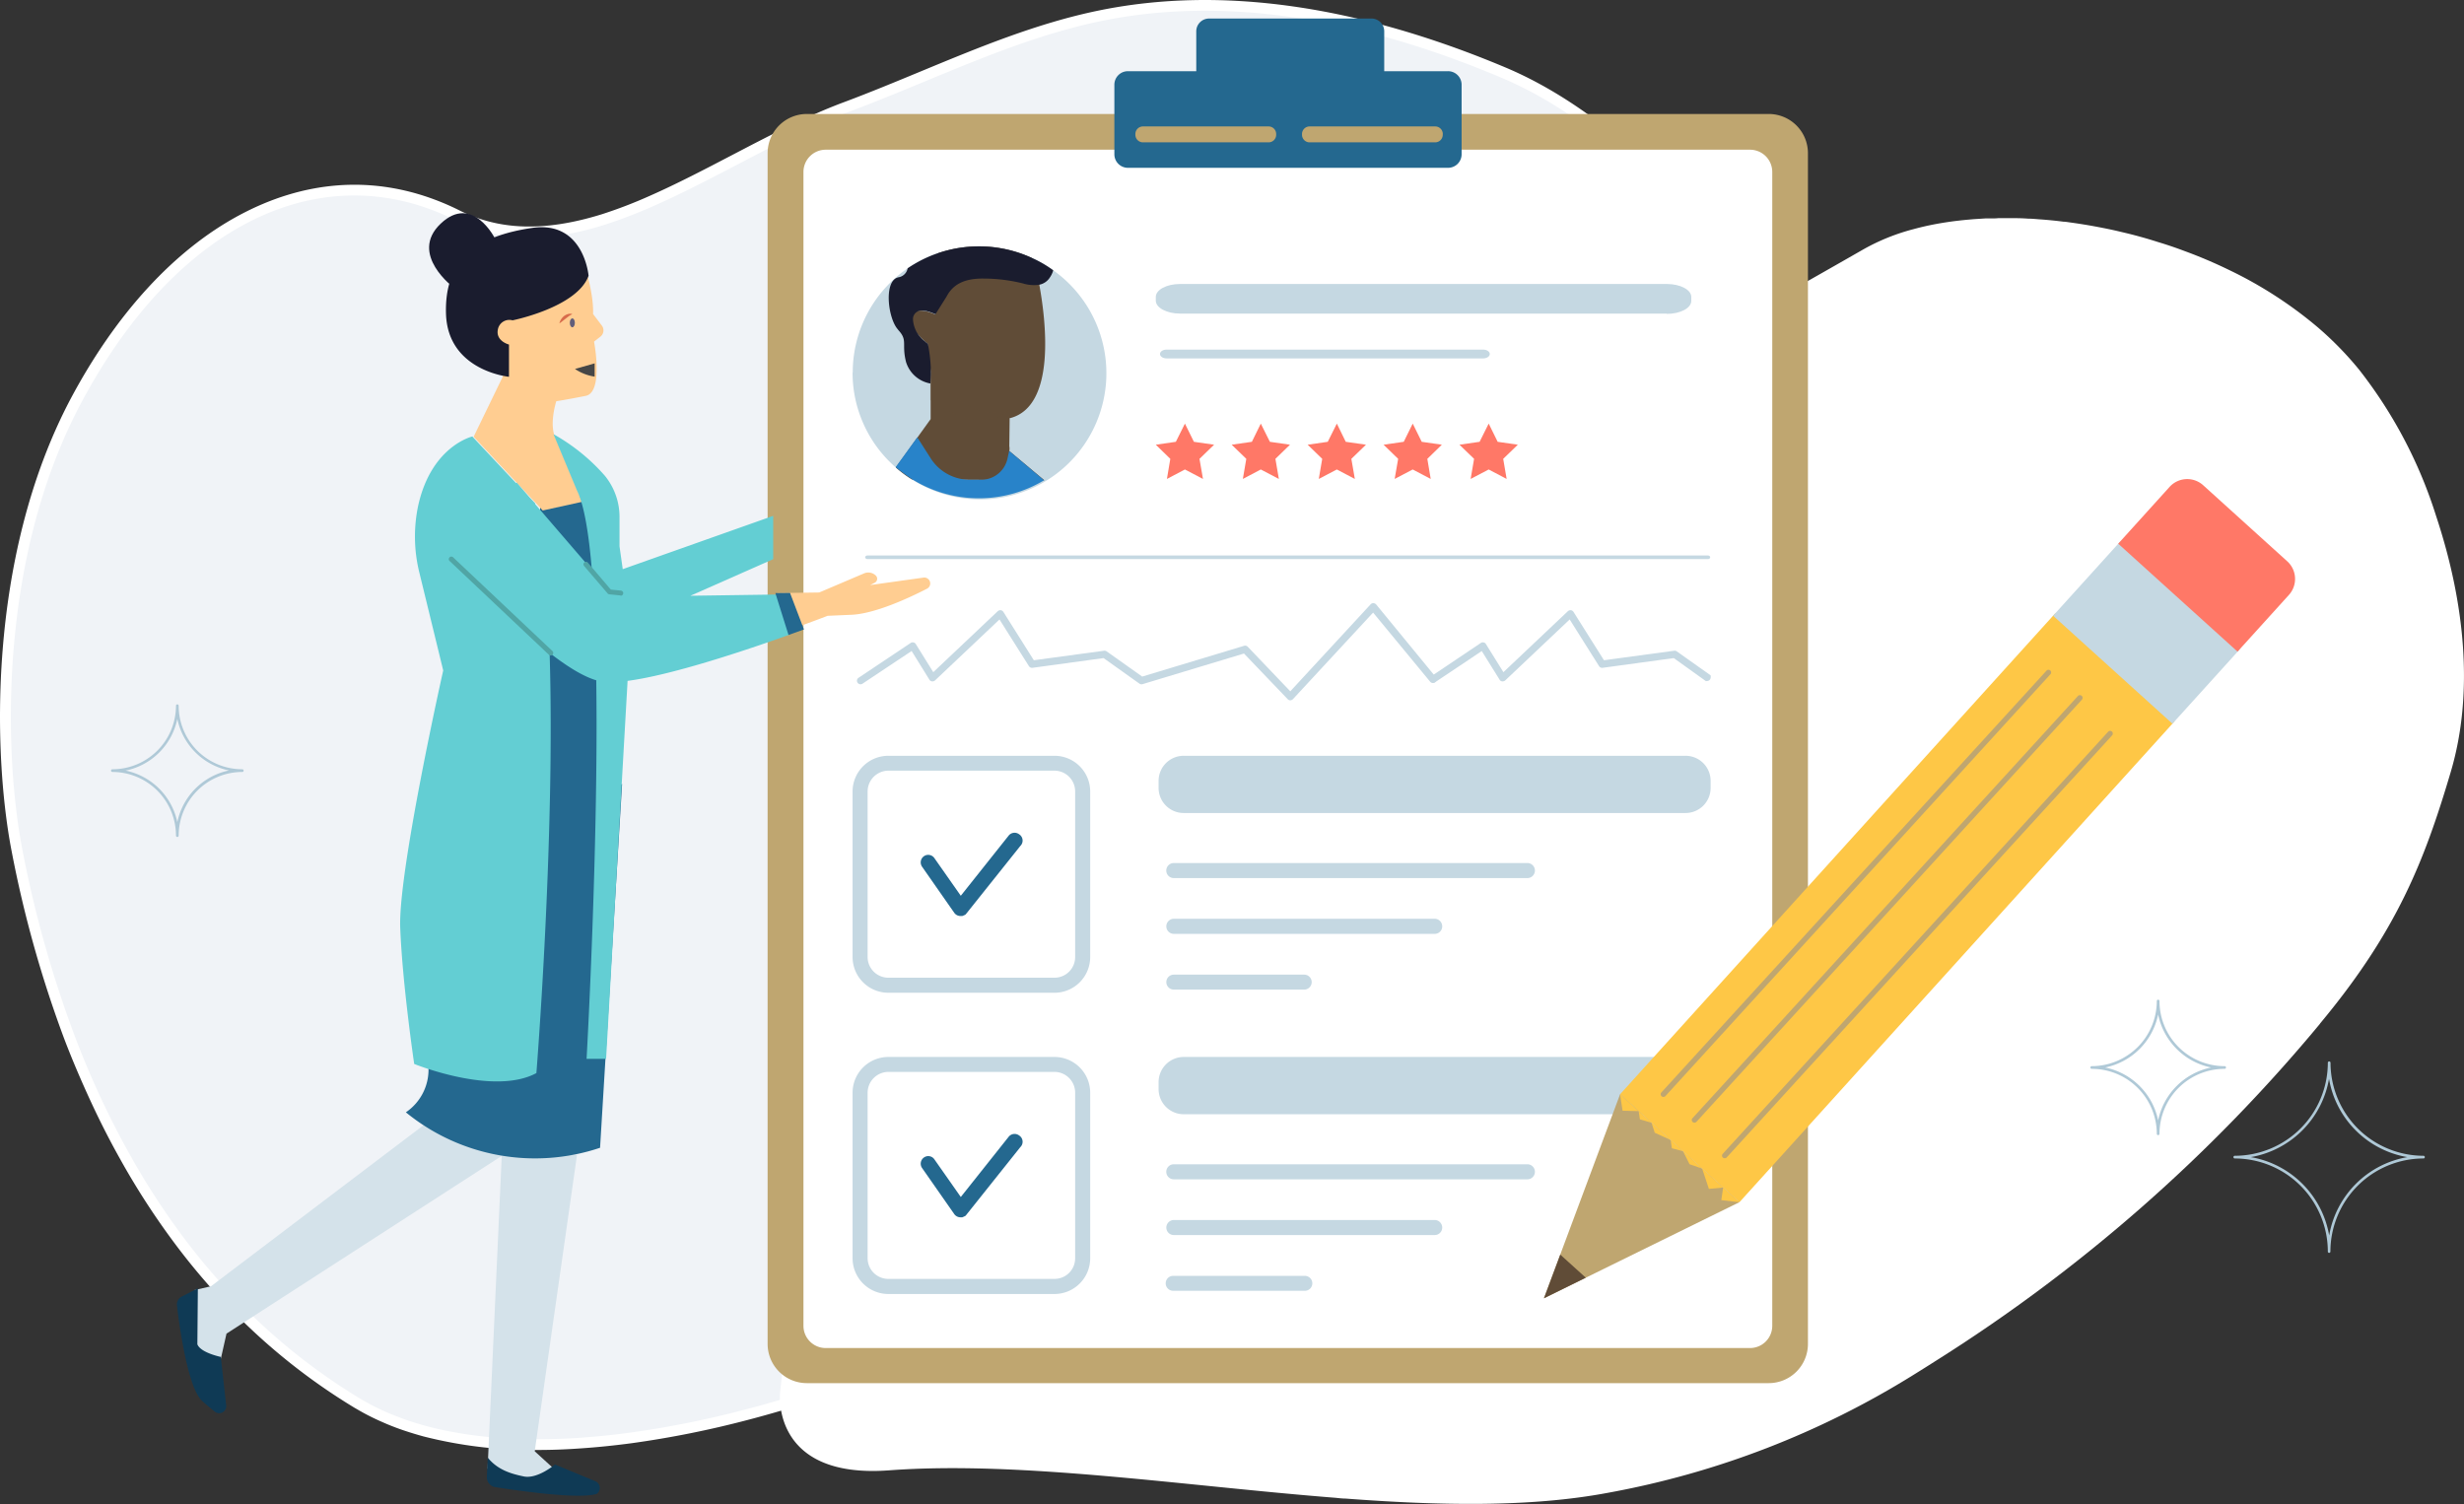 <svg xmlns="http://www.w3.org/2000/svg" xmlns:xlink="http://www.w3.org/1999/xlink" viewBox="0 0 458.54 279.96"><rect x="0" y="0" width="458.54" height="279.96" fill="#333333" stroke="none"/><defs><clipPath id="a"><rect x="173.12" y="69.86" width="14.92" height="8.26" fill="none"/></clipPath></defs><title>clinical</title><g style="isolation:isolate"><path d="M355.75,228c-25.82-11.1-50.75-31.21-77.83-35.33-31-4.72-46.31,16.65-67.46,35.78-7.4,6.7-18.08,13.52-30.47,19.61a218.81,218.81,0,0,1-21.49,9.14c-6.41,2.35-13,4.41-19.63,6.14a181.17,181.17,0,0,1-21.27,4.27c-3.31.45-6.59.78-9.81,1-10.36.69-20.16.07-28.7-2.22-1.22-.33-2.42-.69-3.59-1.09s-2-.74-3-1.15l-.76-.33a40,40,0,0,1-4.76-2.41h0l-.42-.24A114,114,0,0,1,44,243.29l-1-1c-.84-.88-1.68-1.78-2.5-2.69A122.86,122.86,0,0,1,32.68,230a136.14,136.14,0,0,1-9.5-14.81q-2.89-5.15-5.39-10.57C16,200.85,14.43,197,13,193.1a212.82,212.82,0,0,1-9.8-34.91C-.33,140.24-1.37,103.86,14.1,74.66c17-32.2,43-45.48,66.63-36.51C82.18,38.7,83.6,39.33,85,40a28.52,28.52,0,0,0,3.64,1.54c7.65,2.64,15.61,1.8,23.7-.77a86.23,86.23,0,0,0,8.92-3.43c12.08-5.32,24.32-13,36.16-17.44,15.73-5.86,30.91-13.65,47.32-17,25.15-5.14,51.38.6,75.12,10.6C316.44,29,346,80.79,369.53,114.32,388,140.55,405.74,179.6,397,212.86c0,0-7.75,29.53-41.27,15.11" fill="#f0f3f7"/><path d="M100,269.84a81.86,81.86,0,0,1-21.18-2.52c-1.32-.36-2.51-.73-3.65-1.11s-2.11-.76-3.11-1.17l-.78-.34a42.72,42.72,0,0,1-4.88-2.47l0,0L66,262a114.5,114.5,0,0,1-22.69-18l-.75-.77-.22-.23c-.86-.9-1.71-1.8-2.53-2.72a124,124,0,0,1-7.91-9.71,139.17,139.17,0,0,1-9.57-14.92c-1.85-3.29-3.68-6.87-5.42-10.63S13.5,197.37,12,193.45a214.74,214.74,0,0,1-9.84-35.07c-3.35-17.22-4.78-54.33,11-84.19C21.59,58.37,32.4,46.58,44.48,40.08s24.62-7.42,36.61-2.86a46,46,0,0,1,4.38,1.92A27.26,27.26,0,0,0,89,40.62c6.65,2.3,14.19,2,23.07-.77a87,87,0,0,0,8.82-3.39c5.12-2.26,10.37-5,15.44-7.65,6.85-3.57,13.92-7.27,20.77-9.81,4.76-1.78,9.56-3.77,14.2-5.69C182,8.88,193,4.3,204.56,1.94c22.52-4.6,48-1,75.71,10.66,30.75,13,56.85,51.88,77.83,83.14,4.28,6.39,8.33,12.43,12.25,18,7.4,10.54,17.58,27.23,24,46.89,6.41,19.47,7.61,37.12,3.59,52.48-.13.49-3.28,12.07-14.06,17.33-7.76,3.79-17.37,3.26-28.57-1.56h0c-9.24-4-18.51-9.17-27.47-14.2-16.15-9.06-32.86-18.43-50.12-21.06-25.53-3.89-40,10.08-56.82,26.27-3.16,3-6.42,6.19-9.82,9.26-7.4,6.7-18,13.54-30.7,19.77a220.3,220.3,0,0,1-21.59,9.18c-6.45,2.36-13.08,4.44-19.72,6.17a183.83,183.83,0,0,1-21.38,4.29c-3.34.45-6.67.79-9.89,1Q103.82,269.84,100,269.84Zm-32.5-9.28a42.33,42.33,0,0,0,4.57,2.31l.76.32c1,.39,1.93.76,3,1.13s2.25.72,3.52,1.07c8.06,2.16,17.61,2.9,28.37,2.19,3.18-.21,6.46-.54,9.75-1a182,182,0,0,0,21.15-4.25c6.57-1.71,13.14-3.77,19.53-6.11a218.86,218.86,0,0,0,21.4-9.1c12.52-6.15,23-12.88,30.24-19.45,3.37-3.05,6.62-6.19,9.77-9.22,16.46-15.86,32-30.85,58.51-26.81,17.62,2.68,34.49,12.14,50.8,21.3,8.91,5,18.13,10.17,27.28,14.1h0c10.64,4.58,19.69,5.12,26.9,1.6,10-4.86,13-15.93,13-16,10.41-39.71-18.29-84.83-27.34-97.72-3.93-5.59-8-11.63-12.28-18-20.82-31-46.74-69.68-76.94-82.42C252.16,2.93,227.08-.62,205,3.9c-11.33,2.32-22.3,6.87-32.9,11.26-4.66,1.93-9.48,3.92-14.27,5.71-6.73,2.5-13.75,6.17-20.54,9.72-5.11,2.66-10.38,5.41-15.56,7.7a91.13,91.13,0,0,1-9,3.47c-9.3,3-17.26,3.19-24.32.75a29.11,29.11,0,0,1-3.77-1.58,44.55,44.55,0,0,0-4.19-1.84c-23.78-9-48.84,4.77-65.4,36C-.57,104.5.85,141,4.14,158a213.11,213.11,0,0,0,9.75,34.75c1.46,3.87,3.07,7.71,4.8,11.42s3.53,7.24,5.36,10.5a137.77,137.77,0,0,0,9.43,14.71,120.13,120.13,0,0,0,7.79,9.55c.81.91,1.63,1.79,2.48,2.67l.22.23.73.75A112.83,112.83,0,0,0,67,260.27l.38.22Z" fill="#fff"/><path d="M431.75,190.51A301.51,301.51,0,0,1,360.64,253q-2.22,1.42-4.45,2.8a162.67,162.67,0,0,1-56.91,22c-14.51,2.74-31.4,2.4-48.93,1.08-.6,0-1.2-.08-1.8-.14-28.57-2.25-58.7-6.92-83.12-5.11-22.1,1.63-20.26-14.53-20.26-14.53,1.11-9.68,2.1-23.18,3.88-37.61l.16-1.24c.4-3.18.85-6.42,1.34-9.65.06-.41.12-.82.19-1.23q.73-4.77,1.63-9.52c.08-.4.15-.81.24-1.2q.91-4.74,2-9.33c.1-.4.19-.79.29-1.18.59-2.36,1.21-4.67,1.88-6.94a111.47,111.47,0,0,1,5.41-14.75c5.6-12.25,13.31-21.41,24.12-24.25,9.59-2.51,20.41-2,29.86-4.77,13.47-4,22.74-14.13,31.95-23.58l.48-.48c4.71-4.81,9.59-9.3,14.61-13.55.67-.56,1.32-1.11,2-1.65Q268,96,270.75,93.79h0c1-.78,2-1.56,3-2.34.54-.4,1.08-.81,1.64-1.21a.23.23,0,0,1,.07-.07q3.74-2.79,7.57-5.45c.91-.64,1.82-1.26,2.73-1.88s1.59-1.08,2.39-1.62c4.69-3.15,9.46-6.19,14.3-9.17q3.93-2.39,7.88-4.74c11.85-7,24.08-13.82,36.52-20.95A38.8,38.8,0,0,1,356,42.67c1-.27,2-.52,3.06-.74,1.53-.32,3.11-.58,4.74-.79l.69-.08L365,41l1-.1,1.27-.11,1.25-.08.94-.06.84,0h.28c.42,0,.84,0,1.26-.05h2l1.14,0q1.21,0,2.43.09c.67,0,1.35.07,2,.12,1.52.1,3.07.25,4.61.45.39,0,.77.08,1.16.13,1.6.22,3.2.47,4.8.77s2.95.57,4.42.92l1.18.28q3,.72,6,1.68,2.43.73,4.8,1.62a88.23,88.23,0,0,1,8.44,3.58,77.17,77.17,0,0,1,16.48,10.65A62.14,62.14,0,0,1,439,68.77,85.73,85.73,0,0,1,453.34,96c5.36,16.15,7.09,33,2.72,47.71-4.89,16.51-10,29.59-24.31,46.77" fill="#fff"/><path d="M329.15,257.4h-179a7.3,7.3,0,0,1-7.3-7.3V28.51a7.3,7.3,0,0,1,7.3-7.3h179a7.3,7.3,0,0,1,7.3,7.3V250.1a7.3,7.3,0,0,1-7.3,7.3" fill="#bfa670"/><path d="M325.66,250.87h-172a4.14,4.14,0,0,1-4.14-4.14V32a4.14,4.14,0,0,1,4.14-4.14h172A4.14,4.14,0,0,1,329.81,32V246.73a4.14,4.14,0,0,1-4.15,4.14" fill="#fff"/><path d="M317.81,104.05H161.44c-.23,0-.44-.16-.44-.34s.21-.34.44-.34H317.81c.26,0,.45.14.45.34s-.19.34-.45.34" fill="#c5d8e2"/><polygon points="220.51 78.83 222.18 82.22 225.94 82.76 223.22 85.39 223.87 89.13 220.51 87.37 217.16 89.13 217.79 85.39 215.09 82.76 218.82 82.22 220.51 78.83" fill="#ff7867"/><polygon points="234.63 78.83 236.32 82.22 240.06 82.76 237.35 85.39 237.99 89.13 234.63 87.37 231.29 89.13 231.93 85.39 229.21 82.76 232.97 82.22 234.63 78.83" fill="#ff7867"/><polygon points="248.78 78.83 250.44 82.22 254.2 82.76 251.48 85.39 252.13 89.13 248.78 87.37 245.42 89.13 246.06 85.39 243.35 82.76 247.09 82.22 248.78 78.83" fill="#ff7867"/><polygon points="262.9 78.83 264.58 82.22 268.32 82.76 265.62 85.39 266.25 89.13 262.9 87.37 259.54 89.13 260.19 85.39 257.48 82.76 261.23 82.22 262.9 78.83" fill="#ff7867"/><polygon points="277.04 78.83 278.71 82.22 282.46 82.76 279.74 85.39 280.38 89.13 277.04 87.37 273.68 89.13 274.32 85.39 271.6 82.76 275.35 82.22 277.04 78.83" fill="#ff7867"/><path d="M158.66,69.31A23.37,23.37,0,0,0,166.71,87a21.46,21.46,0,0,0,3,2.22A23.49,23.49,0,0,0,196,50.3a21.45,21.45,0,0,0-3.83-2.24,23.49,23.49,0,0,0-33.48,21.25" fill="#c5d8e2"/><path d="M187.92,77.16v-.38s.62.26,0,.38" fill="#ffcbc5"/><path d="M166.71,87a22.36,22.36,0,0,0,3,2.23l24.65.15-6.53-5.45a2.4,2.4,0,0,0,0-.89l.06-5.15V77.8l0-.63a20.21,20.21,0,0,1-4.54-.08c-6.82-.53-9.81-7.8-10.16-8.7,0,0,0,0,0-.07v.48l0,2.45v.13l0,4.54,0,2.07Z" fill="#604c37"/><path d="M169.68,59.1A4.58,4.58,0,0,0,171,62.42a.47.47,0,0,0,.16.19c.43.46.86.83,1.13,1.08l.24.18.12.09,0,3.5s.19.51.57,1.34l0,.08a18.46,18.46,0,0,0,6.2,7.62,11.33,11.33,0,0,0,1.18.65,5,5,0,0,0,.72.32,10.41,10.41,0,0,0,6.58.33.58.58,0,0,0,.14,0c8.56-2.31,6.57-18.26,5.38-24.76-.3-1.71-.57-2.76-.57-2.76a13.11,13.11,0,0,0-.7-2.19,23.4,23.4,0,0,0-17.69-.92l-.38,11.35s-.24-.11-.59-.24a1,1,0,0,0-.16-.06l-.4-.14a.8.8,0,0,0-.33-.08l-.21-.07-.14,0c-1.13-.25-2.43-.22-2.56,1.23" fill="#604c37"/><path d="M167.12,61.37c1.89,2,.62,2.55,1.49,6a5.8,5.8,0,0,0,4.54,4v-.11a17.14,17.14,0,0,0,.06-2.37v-.49s0,0,0-.07a28.23,28.23,0,0,0-.54-4.36l-.12-.09-.24-.18-.22-.2a4.24,4.24,0,0,1-.91-.88.47.47,0,0,1-.16-.19,5.38,5.38,0,0,1-1.11-2.91,1.57,1.57,0,0,1,1.54-1.72,4.28,4.28,0,0,1,.81.08l.14,0a.86.86,0,0,1,.21.07.8.8,0,0,1,.33.08l.4.14a1,1,0,0,1,.16.06c.35.13.59.24.59.24l2.07-3.29c1.41-2.72,4.05-3.37,6.9-3.34a30.45,30.45,0,0,1,7.32.91,6.92,6.92,0,0,0,3,.24,3,3,0,0,0,2-1.36A4.22,4.22,0,0,0,196,50.3a21.45,21.45,0,0,0-3.83-2.24,23.63,23.63,0,0,0-23.26,1.87,2.06,2.06,0,0,1-1.68,1.67c-2.85.53-2,7.77-.08,9.77" fill="#1a1c2e"/><g opacity="0.3" style="mix-blend-mode:multiply"><g clip-path="url(#a)"><path d="M188,76.26s-3.1,1.54-7.42-.61a26.71,26.71,0,0,1-7.46-5.79l0,4.57s8.69,6.9,14.91,1.83" fill="#604c37"/></g></g><path d="M170.7,81.38l2.49,3.9a8.63,8.63,0,0,0,7.24,4h2.15a5,5,0,0,0,4.91-3.94l.31-1.43,6.47,5.45h.06v0a23.6,23.6,0,0,1-24.65-.21s-2.16-1.47-3-2.22Z" fill="#2883c9"/><path d="M310.18,58.36H219.61c-2.49,0-4.52-1.09-4.52-2.41v-.69c0-1.33,2-2.41,4.52-2.41h90.57c2.53,0,4.56,1.08,4.56,2.41V56c0,1.32-2,2.41-4.56,2.41" fill="#c5d8e2"/><path d="M276,66.7H217.11c-.69,0-1.24-.36-1.24-.82s.55-.82,1.24-.82H276c.69,0,1.24.37,1.24.82s-.55.82-1.24.82" fill="#c5d8e2"/><path d="M269.43,13.25H257.6V5.82a2.37,2.37,0,0,0-2.38-2.37H225a2.38,2.38,0,0,0-2.38,2.37v7.43H209.9a2.52,2.52,0,0,0-2.52,2.52V28.71a2.52,2.52,0,0,0,2.52,2.52h59.53A2.52,2.52,0,0,0,272,28.71V15.77A2.52,2.52,0,0,0,269.43,13.25ZM237.49,25.08a1.41,1.41,0,0,1-1.4,1.41H212.7a1.41,1.41,0,0,1-1.41-1.41v-.14a1.41,1.41,0,0,1,1.41-1.41h23.39a1.41,1.41,0,0,1,1.4,1.41Zm31,0a1.41,1.41,0,0,1-1.41,1.41H243.71a1.41,1.41,0,0,1-1.41-1.41v-.14a1.41,1.41,0,0,1,1.41-1.41h23.38a1.41,1.41,0,0,1,1.41,1.41Z" fill="#24688f"/><path d="M313.65,151.3H220.3a4.67,4.67,0,0,1-4.69-4.66v-1.33a4.67,4.67,0,0,1,4.69-4.66h93.35a4.67,4.67,0,0,1,4.69,4.66v1.33a4.67,4.67,0,0,1-4.69,4.66" fill="#c5d8e2"/><path d="M284.24,163.41h-65.8a1.4,1.4,0,0,1,0-2.8h65.8a1.4,1.4,0,1,1,0,2.8" fill="#c5d8e2"/><path d="M267,173.79H218.44a1.39,1.39,0,0,1-1.39-1.39,1.41,1.41,0,0,1,1.39-1.42H267a1.41,1.41,0,0,1,1.39,1.42,1.39,1.39,0,0,1-1.39,1.39" fill="#c5d8e2"/><path d="M242.71,184.16H218.44a1.39,1.39,0,0,1,0-2.78h24.27a1.39,1.39,0,1,1,0,2.78" fill="#c5d8e2"/><path d="M165.33,143.42a3.88,3.88,0,0,0-3.87,3.87v30.82a3.86,3.86,0,0,0,3.87,3.84h30.91a3.84,3.84,0,0,0,3.84-3.84V147.29a3.86,3.86,0,0,0-3.84-3.87Zm30.91,41.33H165.33a6.66,6.66,0,0,1-6.67-6.64V147.29a6.66,6.66,0,0,1,6.67-6.64h30.91a6.65,6.65,0,0,1,6.64,6.64v30.82a6.65,6.65,0,0,1-6.64,6.64" fill="#c5d8e2"/><path d="M189.66,155.26a1.41,1.41,0,0,0-1.95.24l-8.91,11.2-4.91-7a1.39,1.39,0,0,0-1.95-.36,1.41,1.41,0,0,0-.35,1.95l6,8.59a1.42,1.42,0,0,0,1.15.59l.22,0,.11,0,.19-.07.19-.1.09,0,0,0a1,1,0,0,0,.26-.25l.07-.08,0,0,10-12.53A1.39,1.39,0,0,0,189.66,155.26Z" fill="#24688f"/><path d="M313.65,207.36H220.3a4.68,4.68,0,0,1-4.69-4.67v-1.32a4.68,4.68,0,0,1,4.69-4.67h93.35a4.68,4.68,0,0,1,4.69,4.67v1.32a4.68,4.68,0,0,1-4.69,4.67" fill="#c5d8e2"/><path d="M284.24,219.47h-65.8a1.4,1.4,0,0,1,0-2.8h65.8a1.4,1.4,0,1,1,0,2.8" fill="#c5d8e2"/><path d="M267,229.84H218.44a1.39,1.39,0,0,1-1.39-1.39,1.41,1.41,0,0,1,1.39-1.41H267a1.41,1.41,0,0,1,1.39,1.41,1.39,1.39,0,0,1-1.39,1.39" fill="#c5d8e2"/><path d="M242.71,240.21H218.44a1.39,1.39,0,1,1,0-2.77h24.27a1.39,1.39,0,1,1,0,2.77" fill="#c5d8e2"/><path d="M165.33,199.48a3.88,3.88,0,0,0-3.87,3.86v30.82a3.85,3.85,0,0,0,3.87,3.84h30.91a3.83,3.83,0,0,0,3.84-3.84V203.34a3.86,3.86,0,0,0-3.84-3.86Zm30.91,41.33H165.33a6.66,6.66,0,0,1-6.67-6.65V203.34a6.66,6.66,0,0,1,6.67-6.64h30.91a6.65,6.65,0,0,1,6.64,6.64v30.82a6.65,6.65,0,0,1-6.64,6.65" fill="#c5d8e2"/><path d="M189.66,211.31a1.41,1.41,0,0,0-1.95.24l-8.91,11.21-4.91-7a1.38,1.38,0,0,0-1.95-.35,1.41,1.41,0,0,0-.35,1.95l6,8.59a1.42,1.42,0,0,0,1.15.59,2,2,0,0,0,.24,0h.09l.19-.08a.69.69,0,0,0,.19-.1l.09,0,0,0a1.48,1.48,0,0,0,.26-.24l.07-.09,0,0,10-12.54A1.39,1.39,0,0,0,189.66,211.31Z" fill="#24688f"/><path d="M240.12,130.33a.68.68,0,0,1-.48-.21l-8.14-8.5-18.88,5.7a.67.67,0,0,1-.58-.1l-6.67-4.75-13.23,1.81a.69.69,0,0,1-.66-.31L186,115.28l-12,11.35a.74.74,0,0,1-.55.17.63.63,0,0,1-.49-.31l-3.31-5.34-9.12,6.07a.67.67,0,0,1-.94-.17.65.65,0,0,1,.19-.92l9.7-6.48a.64.64,0,0,1,.52-.09.62.62,0,0,1,.42.29l3.26,5.24,12-11.35a.71.71,0,0,1,.56-.18.69.69,0,0,1,.48.31l5.67,9,13.06-1.77a.72.72,0,0,1,.48.11l6.63,4.7,18.94-5.72a.67.67,0,0,1,.7.17l7.92,8.29,14.95-16.19a.67.67,0,0,1,.52-.21.73.73,0,0,1,.5.23L267.19,126a.67.67,0,0,1-.1.94.66.66,0,0,1-.94-.07L255.53,114,240.62,130.1a.75.75,0,0,1-.5.23" fill="#c5d8e2"/><path d="M317.48,126.77l-6-4.3-13.24,1.81a.68.68,0,0,1-.66-.31l-5.47-8.69-12,11.35a.78.78,0,0,1-.56.17.6.6,0,0,1-.48-.31l-3.32-5.33-8.6,5.75a.67.67,0,0,1-.94-.17.64.64,0,0,1,.19-.92l9.18-6.17a.64.64,0,0,1,.52-.09.6.6,0,0,1,.42.29l3.26,5.24,12-11.35a.72.72,0,0,1,.56-.18.67.67,0,0,1,.48.31l5.67,9,13.06-1.77a.7.7,0,0,1,.48.11l6.31,4.47s.25,1.09-.84,1.07" fill="#c5d8e2"/><rect x="292.72" y="153.95" width="120.73" height="29.95" transform="translate(-9.07 317.41) rotate(-47.86)" fill="#fec746"/><rect x="390.1" y="102.72" width="18.68" height="29.95" transform="translate(44.17 334.93) rotate(-47.86)" fill="#c5d8e2"/><path d="M416.4,121.27l-22.21-20.09,9.56-10.57A4.43,4.43,0,0,1,410,90.3l15.65,14.16a4.43,4.43,0,0,1,.31,6.25Z" fill="#ff7867"/><polygon points="301.49 203.64 287.32 241.61 323.69 223.73 301.49 203.64" fill="#bfa670"/><polygon points="323.69 223.73 320.33 223.34 320.67 221 318.02 221.25 316.76 217.47 314.42 216.66 313.21 214.25 311.13 213.69 310.9 212.16 307.94 210.8 307.35 208.95 305.18 208.31 304.95 206.78 301.95 206.7 301.49 203.64 323.69 223.73" fill="#fec746"/><polygon points="290.36 233.48 287.32 241.61 295.11 237.78 290.36 233.48" fill="#604c37"/><path d="M309.54,204.14a.5.5,0,0,1-.37-.83l71.72-78.55a.5.5,0,0,1,.73.67L309.91,204A.49.49,0,0,1,309.54,204.14Z" fill="#bfa670"/><path d="M315.32,208.92a.53.53,0,0,1-.34-.13.5.5,0,0,1,0-.71l71.71-78.55a.5.5,0,1,1,.74.68l-71.71,78.54A.51.51,0,0,1,315.32,208.92Z" fill="#bfa670"/><path d="M320.94,215.54a.46.46,0,0,1-.33-.13.49.49,0,0,1,0-.7l71.72-78.55a.5.5,0,0,1,.71,0,.51.51,0,0,1,0,.71l-71.72,78.54A.49.49,0,0,1,320.94,215.54Z" fill="#bfa670"/><path d="M40.81,254.13l1.34-5.94,51.52-33.27L79.9,208.58,39.27,239.37l-3.07.71v11.18a5.68,5.68,0,0,0,4.61,2.87" fill="#d4e2ea"/><path d="M90.74,273.32l2.64-58.4h14l-7.87,55.16,5.07,4.63s-3.78,3.32-8,2.27a9.54,9.54,0,0,1-5.81-3.66" fill="#d4e2ea"/><path d="M36.82,239.75l-3,1.54a1.65,1.65,0,0,0-.89,1.65c.43,3.7,2,15.33,4.7,17.79.93.83,1.72,1.47,2.37,2a1.31,1.31,0,0,0,2.09-1.21l-1-9s-3.77-.77-4.36-2.35Z" fill="#0f3a55"/><path d="M90.77,271.27l-.17,3.57a1.85,1.85,0,0,0,1.55,1.91c4.24.67,15.54,2.31,18.89,1.26a1.35,1.35,0,0,0-.26-2.36l-7.51-3.11s-3.23,2.76-5.82,2.22-4.88-1.3-6.68-3.49" fill="#0f3a55"/><path d="M113,146.77l2.32-13-3.51-38.21L108,92.09l-7.37,1.59L96.74,125l2.41,23.62-18.91-1.75L77,170.56,79.7,198.1A9.59,9.59,0,0,1,75.53,207a38,38,0,0,0,36.14,6.6l4.1-67.7Z" fill="#24688f"/><path d="M108.21,47.51s2.32,6.46,2.16,10.93L112,60.59a1.48,1.48,0,0,1-.28,2.07l-1.17.91S112.36,73,109,73.67s-5.48,1-5.48,1-1.49,4.63,0,7.11l4.84,11.6L101,95,88.14,81.28,93.61,70S89.17,65.67,90,60.79c1.1-6.54,8.44-14,18.23-13.28" fill="#ffcd91"/><path d="M95.4,59.61s12-2.41,14.13-8.29c0,0-.85-10.33-10.53-8.9s-16.34,5.39-16,16S94.72,70.12,94.72,70.12v-6s-2.54-.64-2.06-2.85a2.17,2.17,0,0,1,2.74-1.65" fill="#1a1c2e"/><path d="M84.5,53.57S76,47.33,82,41.63s10.21,2.92,10.21,2.92-5.87,3.08-7.73,9" fill="#1a1c2e"/><path d="M144.6,110.64l-16.12.23,15.41-6.81V96l-28,9.92-.6-4.24V96.33a12.13,12.13,0,0,0-2.71-7.77A36.15,36.15,0,0,0,103,80.8l4.37,10.48c1.31,2.6,2.2,7.89,2.77,14.78L99.61,93.83l0-.15-1.09-1.16L96.16,89.8l-.12.11L87.9,81.23S80.25,83,77.81,94.16a27.87,27.87,0,0,0,.26,12.52l4.41,18.09s-8.4,37.37-8,47.85S77.08,198,77.08,198s14.77,6,22.74,1.7c0,0,3.54-44.08,2.46-78.2,3.17,2.47,6.21,4.38,8.68,5.1.43,31.1-1.8,70.45-1.8,70.45h3.63l4-70.34c8.22-1.08,21.67-5.57,30.14-8.6C146.23,115.63,145.46,113.15,144.6,110.64Z" fill="#63ced3"/><path d="M172.59,107.65a1.08,1.08,0,0,0-.72-.16l-9.93,1.39.82-.42a.83.83,0,0,0,.27-1.3,2,2,0,0,0-2.24-.45l-8.34,3.55-7.67.11c.78,2.3,1.49,4.57,2.15,6.85,4.22-1.51,7.09-2.62,7.09-2.62l4.13-.18c4.53-.08,11.25-3.26,14.37-4.87a1.09,1.09,0,0,0,.07-1.9" fill="#ffcd91"/><polygon points="144.29 110.37 147.02 110.34 149.61 117.14 146.74 118.17 144.29 110.37" fill="#24688f"/><path d="M106.51,59.25c.26,0,.47.38.47.83s-.21.83-.47.83-.47-.37-.47-.83.21-.83.47-.83" fill="#625e7a"/><path d="M104.1,60.19a2.17,2.17,0,0,1,.31-.75,2.6,2.6,0,0,1,.54-.61,2.21,2.21,0,0,1,.73-.38,1.38,1.38,0,0,1,.83,0c-.24.14-.45.25-.65.39l-.56.43-.57.45a6.87,6.87,0,0,1-.63.46" fill="#d86b4b"/><path d="M107,68.66a8.82,8.82,0,0,0,3.66,1.43V67.62Z" fill="#464646"/><path d="M102.49,122a.44.44,0,0,1-.32-.13L83.67,104.4a.47.47,0,1,1,.65-.69l18.5,17.46a.47.47,0,0,1,0,.67.52.52,0,0,1-.35.14" fill="#50a5a5"/><path d="M115.46,110.81h0l-2.07-.21a.43.43,0,0,1-.31-.16l-4.39-5.12a.46.46,0,0,1,.06-.66.45.45,0,0,1,.66.06l4.26,5,1.89.19a.48.48,0,0,1,.42.52.47.47,0,0,1-.47.43" fill="#50a5a5"/><path d="M433.45,233.16a.25.25,0,0,1-.25-.25,17.34,17.34,0,0,0-17.32-17.32.25.25,0,0,1-.25-.25.25.25,0,0,1,.25-.25,17.34,17.34,0,0,0,17.32-17.31.25.25,0,0,1,.5,0A17.34,17.34,0,0,0,451,215.09a.25.25,0,0,1,.25.25.25.25,0,0,1-.25.25,17.34,17.34,0,0,0-17.32,17.32A.25.25,0,0,1,433.45,233.16Zm-14.59-17.82a17.86,17.86,0,0,1,14.59,14.58A17.85,17.85,0,0,1,448,215.34a17.85,17.85,0,0,1-14.58-14.57A17.87,17.87,0,0,1,418.86,215.34Z" fill="#afc9d7"/><path d="M33,155.76a.25.25,0,0,1-.25-.25,11.86,11.86,0,0,0-11.84-11.85.25.25,0,0,1-.25-.25.25.25,0,0,1,.25-.25,11.84,11.84,0,0,0,11.84-11.83.25.25,0,0,1,.5,0,11.84,11.84,0,0,0,11.84,11.83.25.25,0,0,1,.25.25.25.25,0,0,1-.25.25,11.86,11.86,0,0,0-11.84,11.85A.25.25,0,0,1,33,155.76Zm-9.61-12.35A12.39,12.39,0,0,1,33,153a12.39,12.39,0,0,1,9.61-9.62,12.36,12.36,0,0,1-9.61-9.6A12.36,12.36,0,0,1,23.35,143.41Z" fill="#afc9d7"/><path d="M401.62,211.25a.25.25,0,0,1-.25-.25,12.11,12.11,0,0,0-12.11-12.09.25.25,0,0,1-.25-.25.25.25,0,0,1,.25-.25,12.13,12.13,0,0,0,12.11-12.12.25.25,0,1,1,.5,0A12.13,12.13,0,0,0,414,198.41a.25.25,0,0,1,.25.25.25.25,0,0,1-.25.25A12.11,12.11,0,0,0,401.87,211,.25.25,0,0,1,401.62,211.25Zm-9.86-12.59a12.64,12.64,0,0,1,9.86,9.84,12.64,12.64,0,0,1,9.86-9.84,12.65,12.65,0,0,1-9.86-9.86A12.65,12.65,0,0,1,391.76,198.66Z" fill="#afc9d7"/><rect width="458.54" height="279.95" fill="none"/><rect width="458.54" height="279.95" fill="none"/></g></svg>